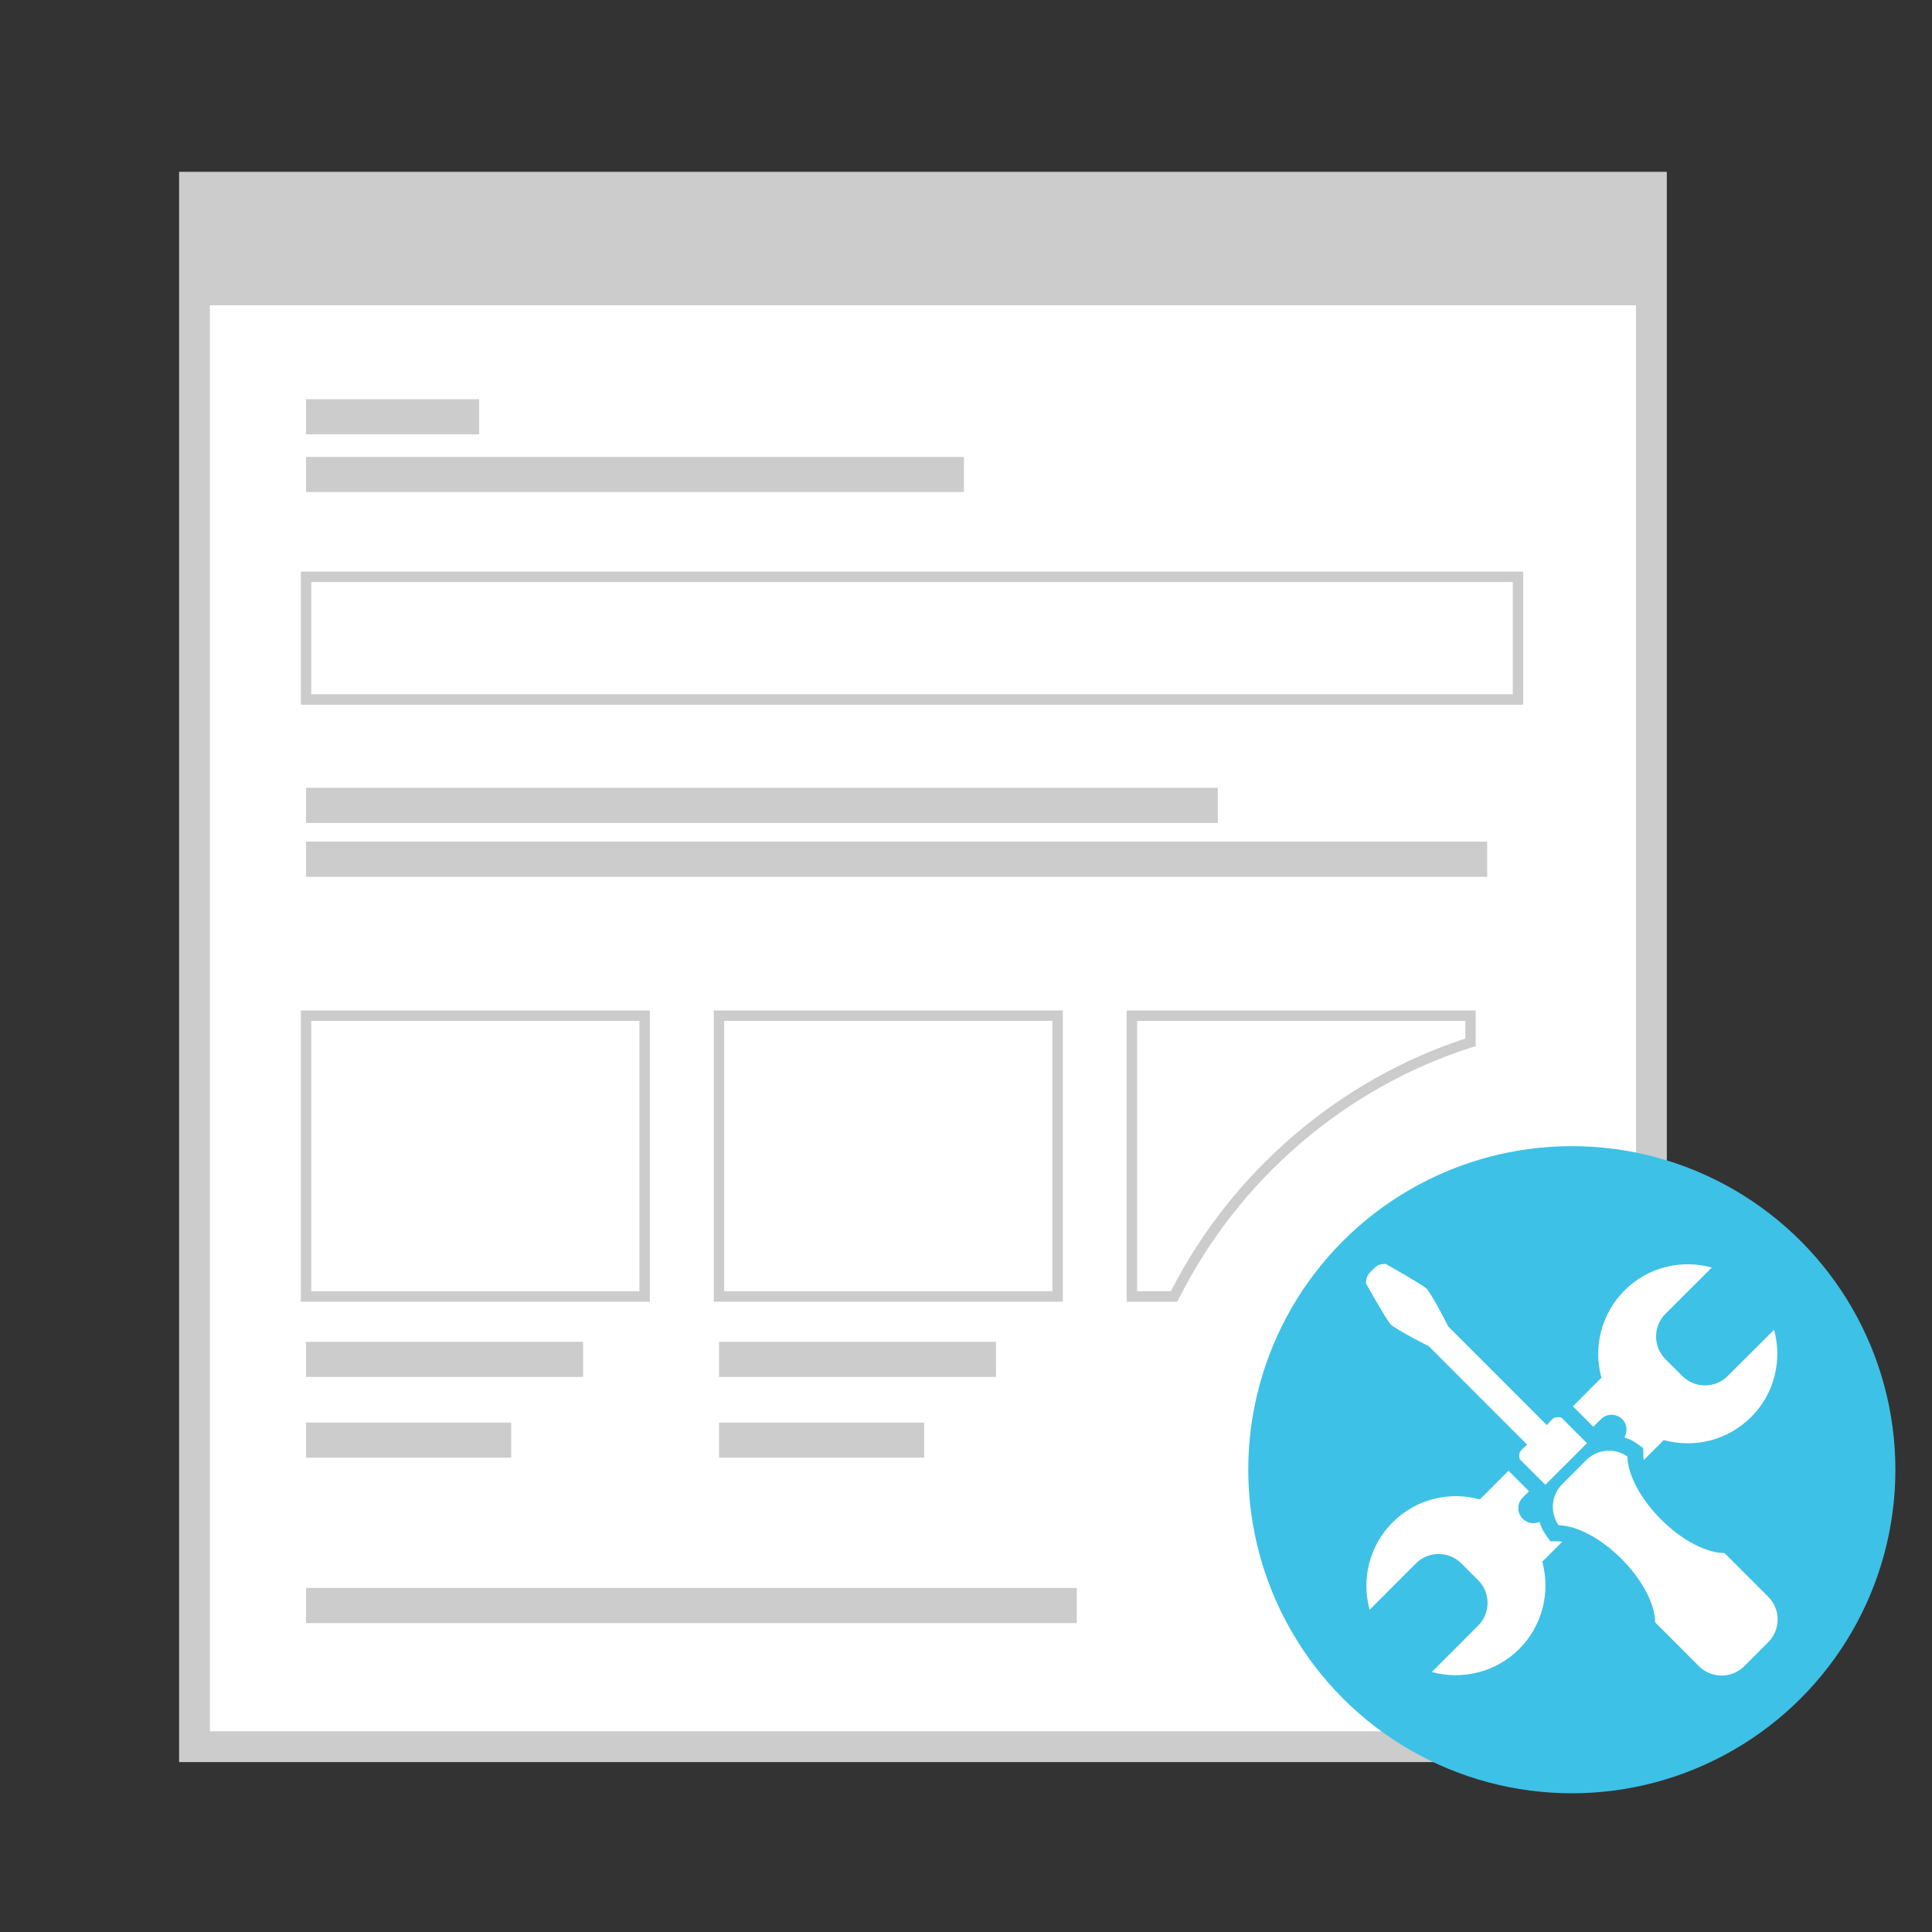 <?xml version="1.0" encoding="utf-8"?>
<!-- Generator: Adobe Illustrator 16.0.5, SVG Export Plug-In . SVG Version: 6.00 Build 0)  -->
<!DOCTYPE svg PUBLIC "-//W3C//DTD SVG 1.1//EN" "http://www.w3.org/Graphics/SVG/1.1/DTD/svg11.dtd">
<svg version="1.1" id="Layer_1" xmlns="http://www.w3.org/2000/svg" xmlns:xlink="http://www.w3.org/1999/xlink" x="0px" y="0px"
	 width="80px" height="80px" viewBox="0 0 80 80" enable-background="new 0 0 80 80" xml:space="preserve">
<rect x="0" y="0" width="80" height="80" fill="#333333" stroke="none"/>
<g>
	<polygon fill="#CCCCCC" points="7.416,7.115 7.416,72.964 67.742,72.964 69.019,72.964 69.019,71.688 69.019,7.115 	"/>
	<rect x="8.691" y="12.641" fill="#FFFFFF" width="59.051" height="59.048"/>
	<rect x="12.673" y="16.531" fill="#CCCCCC" width="7.167" height="1.454"/>
	<rect x="12.673" y="18.921" fill="#CCCCCC" width="27.241" height="1.453"/>
	<path fill="#CCCCCC" d="M63.071,29.181H12.457v-5.512h50.614V29.181L63.071,29.181z M12.888,28.747h49.753V24.1H12.888V28.747z"/>
	<rect x="12.673" y="32.621" fill="#CCCCCC" width="37.754" height="1.455"/>
	<rect x="12.673" y="34.85" fill="#CCCCCC" width="48.908" height="1.457"/>
	<path fill="#CCCCCC" d="M26.909,53.902H12.457v-12.06h14.452V53.902z M12.888,53.468h13.589V42.272H12.888V53.468z"/>
	<rect x="12.673" y="55.562" fill="#CCCCCC" width="11.471" height="1.453"/>
	<rect x="12.673" y="58.907" fill="#CCCCCC" width="8.495" height="1.452"/>
	<path fill="#CCCCCC" d="M44.008,53.902h-14.45v-12.06h14.45V53.902z M29.988,53.468h13.587V42.272H29.988V53.468z"/>
	<rect x="29.773" y="55.562" fill="#CCCCCC" width="11.47" height="1.453"/>
	<rect x="29.773" y="58.907" fill="#CCCCCC" width="8.496" height="1.452"/>
	<rect x="12.673" y="65.753" fill="#CCCCCC" width="31.913" height="1.456"/>
	<path fill="#CCCCCC" d="M48.747,53.902h-2.095v-12.06h14.452v1.475l-0.151,0.048c-5.237,1.668-9.661,5.465-12.143,10.419
		L48.747,53.902z M47.086,53.468h1.397c2.521-4.944,6.952-8.746,12.192-10.465v-0.73h-13.59V53.468L47.086,53.468z"/>
	<path fill="#CCCCCC" d="M72.639,66.162l-2.243,2.25v-0.001c-0.077,0.072-0.077,0.198,0,0.273c0.075,0.075,0.199,0.078,0.276,0
		l2.246-2.245c0.075-0.077,0.075-0.199,0-0.277C72.836,66.092,72.721,66.092,72.639,66.162z"/>
	<circle fill="#3EC1E6" cx="65.086" cy="60.858" r="13.398"/>
	<path fill="#FFFFFF" d="M67.268,53.436c0.974-0.979,2.369-1.297,3.614-0.949l-1.915,1.91c-0.523,0.523-0.523,1.365,0,1.889
		l0.692,0.69c0.521,0.521,1.361,0.521,1.884,0l1.916-1.913c0.346,1.245,0.03,2.637-0.949,3.614c-0.982,0.981-2.372,1.296-3.62,0.953
		l-0.822,0.826c-0.014-0.055-0.019-0.11-0.019-0.16l-0.007-0.339l-0.28-0.194c-0.153-0.11-0.326-0.188-0.5-0.241
		c0.138-0.24,0.119-0.553-0.086-0.758c-0.248-0.242-0.639-0.242-0.882,0l-0.319,0.315l-0.842-0.846l1.178-1.186
		C65.971,55.806,66.285,54.419,67.268,53.436z"/>
	<path fill="#FFFFFF" d="M56.699,52.721c0.049-0.052,0.082-0.082,0.1-0.103c0,0,0,0,0.044-0.044
		c0.023-0.022,0.058-0.058,0.105-0.104c0.147-0.148,0.428-0.134,0.428-0.134s1.323,0.739,1.686,1.012
		c0.258,0.285,0.907,1.579,0.907,1.579l4.08,4.083c0,0,0.159-0.191,0.295-0.297c0.143-0.058,0.307-0.017,0.307-0.017l1.062,1.064
		l-0.911,0.914h-0.005l-0.808,0.808l-1.062-1.062c0,0-0.044-0.157,0.014-0.307c0.104-0.134,0.296-0.293,0.296-0.293l-4.078-4.081
		c0,0-1.299-0.645-1.585-0.908c-0.271-0.36-1.012-1.686-1.012-1.686S56.553,52.867,56.699,52.721z"/>
	<path fill="#FFFFFF" d="M62.906,68.281c-0.977,0.976-2.374,1.296-3.617,0.952l1.917-1.919c0.521-0.519,0.521-1.363,0-1.882
		l-0.694-0.693c-0.521-0.521-1.365-0.521-1.883,0l-1.915,1.916c-0.345-1.247-0.028-2.639,0.952-3.617
		c0.979-0.98,2.369-1.295,3.612-0.95l1.186-1.186l0.849,0.848l-0.255,0.256c-0.25,0.245-0.25,0.644,0,0.887
		c0.184,0.186,0.457,0.229,0.687,0.127c0.059,0.183,0.139,0.355,0.25,0.52l0.2,0.281l0.34,0.003c0.047,0,0.1,0.01,0.153,0.018
		l-0.825,0.823C64.201,65.912,63.885,67.302,62.906,68.281z"/>
	<path fill="#FFFFFF" d="M73.214,68.003L72.23,68.99c-0.521,0.521-1.361,0.521-1.886,0l-1.807-1.812
		c-0.003-0.73-0.514-1.746-1.393-2.628c-0.874-0.873-1.874-1.382-2.606-1.393c-0.363-0.522-0.31-1.242,0.155-1.705l0.986-0.989
		c0.464-0.464,1.187-0.519,1.706-0.152c0.016,0.736,0.525,1.732,1.392,2.604c0.883,0.883,1.897,1.394,2.631,1.394l1.809,1.809
		C73.739,66.638,73.739,67.483,73.214,68.003z"/>
</g>
</svg>
